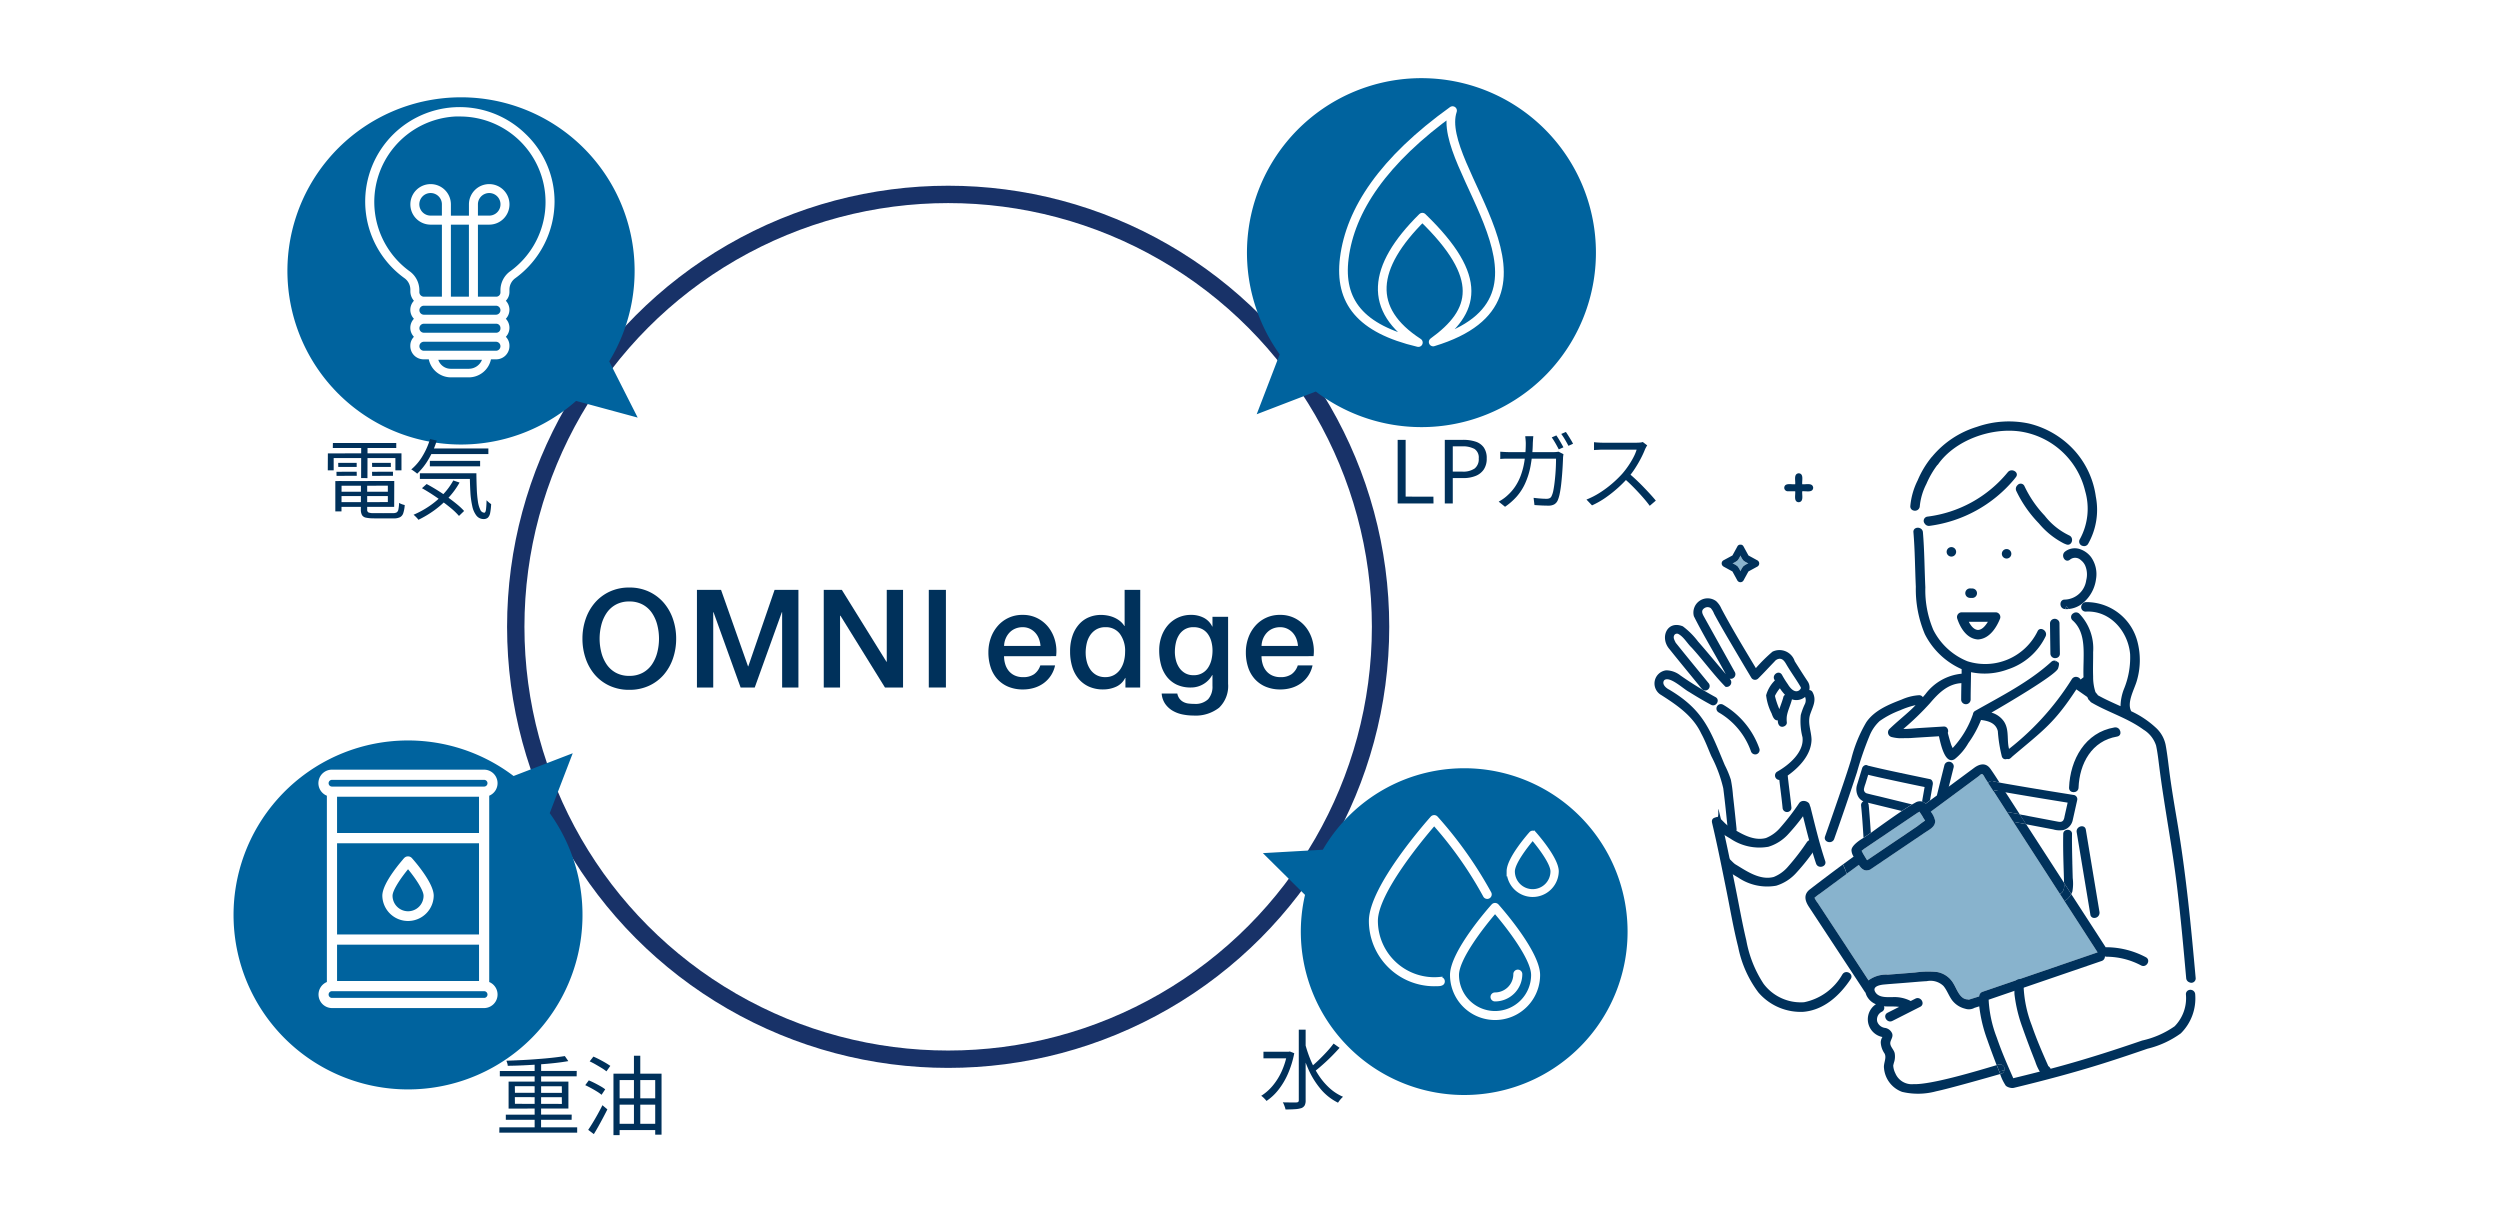 <svg height="141.229" viewBox="0 0 288 141.229" width="288" xmlns="http://www.w3.org/2000/svg" xmlns:xlink="http://www.w3.org/1999/xlink"><filter id="a" filterUnits="userSpaceOnUse" height="67.8" width="67.8" x="134.652" y="73.429"><feOffset dy="3"/><feGaussianBlur result="blur" stdDeviation="3"/><feFlood flood-opacity=".161"/><feComposite in2="blur" operator="in"/><feComposite in="SourceGraphic"/></filter><filter id="b" filterUnits="userSpaceOnUse" height="58.204" width="58.204" x="134.652" y="0"><feOffset dy="3"/><feGaussianBlur result="blur-2" stdDeviation="3"/><feFlood flood-opacity=".161"/><feComposite in2="blur-2" operator="in"/><feComposite in="SourceGraphic"/></filter><filter id="c" filterUnits="userSpaceOnUse" height="61.768" width="61.768" x="22.097" y=".06"><feOffset dy="3"/><feGaussianBlur result="blur-3" stdDeviation="3"/><feFlood flood-opacity=".161"/><feComposite in2="blur-3" operator="in"/><feComposite in="SourceGraphic"/></filter><filter id="d" filterUnits="userSpaceOnUse" height="58.204" width="58.204" x="17.898" y="76.296"><feOffset dy="3"/><feGaussianBlur result="blur-4" stdDeviation="3"/><feFlood flood-opacity=".161"/><feComposite in2="blur-4" operator="in"/><feComposite in="SourceGraphic"/></filter><path d="m0 10h288v116h-288z" fill="none"/><path d="m37.614 107.5c.521 2.076 1.015 4.179 1.693 6.21.222.664 1.278.379 1.054-.29-.678-2.031-1.173-4.134-1.694-6.21a.547.547 0 0 0 -1.054.29" fill="#00315b" transform="translate(169.902 -14.232)"/><path d="m29.727 128.375a6.573 6.573 0 0 1 -4.417 3.225 5.356 5.356 0 0 1 -4.669-2.117 13.455 13.455 0 0 1 -1.994-5.01c-.475-1.991-.826-4.012-1.232-6.016-.557-2.751-1.007-5.051-1.652-7.783s-.135-.41-.466-.387-.716.135-.586.681c.628 2.664 1.065 4.893 1.61 7.577.453 2.23.829 4.485 1.389 6.692a12.874 12.874 0 0 0 2.325 5.232 6.414 6.414 0 0 0 5.206 2.236c2.361-.212 4.172-1.88 5.432-3.775.39-.588-.556-1.136-.943-.552" fill="#00315b" transform="translate(182.527 -16.144)"/><path d="m75.667 93.337.007-.005c-.005 0-.009 0-.007.005" fill="#00315b" transform="translate(148.922 -6.803)"/><path d="m76.759 93.476s0-.005-.015-.009c.007.014.013.009.015.009" fill="#00315b" transform="translate(148.328 -6.877)"/><path d="m61.993 101.732-1.294-2c-.113-.175-.269-.562-.437-.532-.1.018-.257.19-.334.247l-.709.525-2.319 1.715-2.5 1.845a2.559 2.559 0 0 1 .494 1.017c.077.71-.646 1.043-1.141 1.378l-2.424 1.636-3.861 2.609a.521.521 0 0 1 -.238.09c-.527.154-.857-.2-1.122-.6l-1.4 1.033c.007.024.016.045.022.071-.007-.024-.015-.047-.022-.071l-1 .743-2.048 1.523a5.336 5.336 0 0 0 -.525.388c-.141.135-.145.039-.079.211a3.062 3.062 0 0 0 .339.516l.8 1.22 2.285 3.475 2.767 4.207c.013-.013.025-.028.039-.041a3.354 3.354 0 0 1 2.168-.623l3.131-.245a10.7 10.7 0 0 1 2.542-.061 2.718 2.718 0 0 1 1.907 1.347c.379.609.718 1.762 1.575 1.805a.583.583 0 0 1 .18.036l1.2-.378v-.009a.568.568 0 0 1 .4-.527q6.621-2.267 13.24-4.537l-7.362-11.4-4.271-6.614" fill="#88b3cd" transform="translate(168.017 -10.034)"/><path d="m105.276 56.489h.013a2.991 2.991 0 0 0 .421-.009 2.482 2.482 0 0 1 -.224-.317q-.1.165-.207.325" fill="#00315b" transform="translate(132.605 13.681)"/><path d="m107.674 42.322a2.676 2.676 0 0 0 -1.2-.908 7.381 7.381 0 0 0 -.5.935 7.381 7.381 0 0 1 .5-.935 1.882 1.882 0 0 0 -1.441.023c.061.083.119.168.171.255-.053-.09-.111-.172-.171-.255a1.87 1.87 0 0 0 -.369.221c-.551.422-.007 1.372.552.943a.937.937 0 0 1 1.263.045 1.678 1.678 0 0 1 .488.6 2.627 2.627 0 0 1 .131 1.717 2.569 2.569 0 0 1 -2.441 2.228c-.7-.036-.7 1.042-.013 1.092q.1-.16.207-.324c-.029-.048-.057-.1-.084-.15.026.052.054.1.084.15l.026-.041-.026.041a2.482 2.482 0 0 0 .224.317 2.979 2.979 0 0 0 1.4-.5 1.913 1.913 0 0 1 -.4-.294 1.913 1.913 0 0 0 .4.294 4.3 4.3 0 0 0 1.756-2.963 3.4 3.4 0 0 0 -.559-2.492" fill="#00315b" transform="translate(133.234 21.881)"/><path d="m102.272 59.459a7.139 7.139 0 0 1 -.733.732 7.139 7.139 0 0 0 .733-.732.543.543 0 0 0 -.83.456q.02 1.731.045 3.463a.539.539 0 0 0 .544.533.529.529 0 0 0 .119-.014 3.3 3.3 0 0 0 .045-1.082 3.3 3.3 0 0 1 -.045 1.082.494.494 0 0 0 .43-.518c0-.219-.006-.437-.009-.656q-.076-.064-.158-.126.082.061.158.126-.021-1.4-.036-2.807a.5.5 0 0 0 -.264-.456" fill="#00315b" transform="translate(134.718 11.909)"/><path d="m89.617 42.571a.547.547 0 1 0 -.531-.531.547.547 0 0 0 .531.531" fill="#00315b" transform="translate(141.527 21.773)"/><path d="m75.449 42.07a.547.547 0 1 0 -.531-.531.547.547 0 0 0 .531.531" fill="#00315b" transform="translate(149.335 22.049)"/><path d="m80.51 52.676a.546.546 0 0 0 .386-.933.578.578 0 0 0 -.387-.16l-.255-.005a.546.546 0 0 0 -.386.933.577.577 0 0 0 .387.16z" fill="#00315b" transform="translate(146.694 16.208)"/><path d="m103.124 70.278a.618.618 0 0 0 -.213-.118c0 .042-.008.083-.012.124.074 0 .149 0 .224-.006" fill="#00315b" transform="translate(133.915 5.967)"/><path d="m70.346 51.463a.435.435 0 0 0 -.111 0c-.006.075-.011.149-.011.22 0-.071 0-.145.011-.22 0-.041.007-.083.012-.124a.525.525 0 0 0 -.523.123c-2.57 2.338-5.758 3.938-8.754 5.638a.494.494 0 0 0 -.265.388c-.007.017-.013.034-.019.052a10.927 10.927 0 0 1 -2.32 3.85c-.067-.152-.144-.3-.186-.435-.139-.435-.262-.875-.373-1.318a.562.562 0 0 0 -.169-.646 4.989 4.989 0 0 0 -.311 1.222 4.989 4.989 0 0 1 .311-1.222.494.494 0 0 0 -.32-.081l-2.911.18c-.562.035-1.147.108-1.723.1a31.934 31.934 0 0 0 3.059-2.953c.966-1.141 2.049-2.239 3.63-2.325-.012.635-.024 1.269-.026 1.9a.6.6 0 0 0 .009.1c.093-.171.183-.344.265-.521-.083.177-.172.35-.265.521a.549.549 0 0 0 1.084-.1c0-1.054.034-2.108.045-3.162a7.636 7.636 0 0 0 4.232-.323 7.352 7.352 0 0 0 4.363-3.816c.273-.64-.668-1.2-.943-.552a6.713 6.713 0 0 1 -8.072 3.43 7.566 7.566 0 0 1 -3.926-3.613 11.745 11.745 0 0 1 -.919-4.9c-.1-2.114-.1-4.235-.279-6.345a.546.546 0 0 0 -.341-.472 1.516 1.516 0 0 0 -.332 1.082 1.516 1.516 0 0 1 .332-1.082.591.591 0 0 0 -.612.076 2.118 2.118 0 0 0 .28.459 2.118 2.118 0 0 1 -.28-.459.459.459 0 0 0 -.14.4c.176 2.083.18 4.175.276 6.264a13.328 13.328 0 0 0 1.037 5.465 8.7 8.7 0 0 0 4.239 4.036v.525a5.918 5.918 0 0 0 -4.168 2.353l-.3.348a.5.5 0 0 0 -.433-.224 5.762 5.762 0 0 0 -1.99.494c-1.5.573-3.161 1.25-4.09 2.617a15.876 15.876 0 0 0 -1.754 4.322c-.591 1.925-1.26 3.828-1.915 5.731q-.534 1.554-1.082 3.1c-.173.485.344.768.726.628-.065-.166-.123-.335-.173-.508.049.173.109.342.173.508a.539.539 0 0 0 .327-.338c.905-2.544 1.773-5.1 2.621-7.667a36.881 36.881 0 0 1 1.45-4.211 4.693 4.693 0 0 1 1.167-1.7 10.308 10.308 0 0 1 2.341-1.232 9.657 9.657 0 0 1 1.743-.59l.053-.011c-.18.19-.366.377-.561.557-.808.747-1.67 1.434-2.459 2.2a.551.551 0 0 0 .241.914 4.727 4.727 0 0 0 .937.143l.551-.009.645-.008.378-.026.377-.025 1.1-.068a2.2 2.2 0 0 1 .5-.463 2.2 2.2 0 0 0 -.5.463l1.481-.092c.2.869.694 3.333 1.82 2.633a6.475 6.475 0 0 0 1.571-1.85 12.222 12.222 0 0 0 1.456-2.66c.848.107 1.711.349 1.938 1.29a16.613 16.613 0 0 0 .47 2.949c.278.644 1.22.09.943-.552-.488-1.131.006-2.462-.725-3.536a2.619 2.619 0 0 0 -1.423-1c1.5-.867 7.357-4.288 7.67-5.073.027-.068.2-.587.052-.7a.441.441 0 0 0 -.205-.074m-14.553 3.942c-.437.328-.875.437-1.2.219.328.219.763.11 1.2-.219m2.215 6.347s0 0 .007-.005zm.483.055c.01 0 .016.006.015.009s-.008.005-.015-.009" fill="#00315b" transform="translate(166.579 24.786)"/><path d="m111.572 87.239c-3.4.573-5.114 3.72-5.238 6.936-.027.7 1.066.7 1.093 0 .107-2.772 1.515-5.39 4.435-5.881.692-.117.4-1.17-.29-1.054" fill="#00315b" transform="translate(132.022 -3.44)"/><path d="m110.906 122.491-1.373-8.271-.2-1.209c-.115-.692-1.167-.4-1.054.29l1.373 8.271.2 1.209a.434.434 0 0 0 .385.391 7.437 7.437 0 0 1 -.126-1.289 7.437 7.437 0 0 0 .126 1.289.6.6 0 0 0 .669-.681" fill="#00315b" transform="translate(130.955 -17.429)"/><path d="m57.257 112.069 2.191-1.481c.078-.053.656-.516.953-.69a.359.359 0 0 0 -.022-.041 5.644 5.644 0 0 1 -.333-.552 5.221 5.221 0 0 1 -.29-.441c-.1.062-.224.126-.258.149l-.791.534-4.5 3.039-.8.542c-.062.042-.2.168-.314.246.07.1.145.285.18.339l.377.626c.022.035.052.076.079.117l3.534-2.387" fill="#88b3cd" transform="translate(161.362 -15.361)"/><g fill="#00315b"><path d="m86.97 17.426a9.959 9.959 0 0 0 -2.421-5.3 10.349 10.349 0 0 0 -5.3-3.16 11.16 11.16 0 0 0 -5.971.382 10.776 10.776 0 0 0 -5.178 3.441.645.645 0 0 0 -.063.063 10.9 10.9 0 0 0 -1.6 2.671 8.214 8.214 0 0 0 -.843 2.959.479.479 0 0 0 .391.512c.062-.391.135-.778.169-1.144-.033.366-.107.753-.169 1.144a.554.554 0 0 0 .682-.387.564.564 0 0 0 .02-.125 7.049 7.049 0 0 1 .756-2.547 10.4 10.4 0 0 1 1.24-2.158.6.6 0 0 0 .127-.132c1.991-2.8 6.163-4.251 9.5-3.751a9.084 9.084 0 0 1 7.435 6.886 7.276 7.276 0 0 1 -.617 5.507.514.514 0 0 0 .356.787 6.893 6.893 0 0 0 .454-.853 6.893 6.893 0 0 1 -.454.853.526.526 0 0 0 .588-.236 7.942 7.942 0 0 0 .9-5.412" transform="translate(154.474 39.822)"/><path d="m98.783 30.634a7.817 7.817 0 0 1 -2.783-2.255 12.94 12.94 0 0 1 -2.331-3.4.474.474 0 0 0 -.623-.25.466.466 0 0 0 -.182.137c.2.238.436.454.671.689-.235-.235-.47-.449-.671-.689a.576.576 0 0 0 -.139.664 13.992 13.992 0 0 0 2.606 3.739 9.224 9.224 0 0 0 2.878 2.31 1.337 1.337 0 0 1 -.193-.668 1.337 1.337 0 0 0 .193.668c.093.04.186.079.281.113.664.237.949-.819.29-1.054" transform="translate(139.55 31.026)"/><path d="m78.715 21.5a14.224 14.224 0 0 1 -9.272 5.112.488.488 0 0 0 -.29.8 2.32 2.32 0 0 1 .755-.354 2.32 2.32 0 0 0 -.755.354.564.564 0 0 0 .58.258 15.334 15.334 0 0 0 9.707-5.338 2.118 2.118 0 0 1 -.132-.519 2.118 2.118 0 0 0 .132.519q.11-.135.219-.277c.429-.557-.52-1.1-.943-.552" transform="translate(152.575 32.906)"/><path d="m82.027 57.706h-3.906a.551.551 0 0 0 -.545.557.566.566 0 0 0 .018.135c.336 1.054 1.051 2.253 2.225 2.418a.9.9 0 0 0 .349 0c1.2-.162 1.969-1.367 2.383-2.419a.55.55 0 0 0 -.391-.673.559.559 0 0 0 -.136-.018m-2.024 2.034c-.47-.023-.825-.471-1.065-.943h2.2c-.012.018-.022.038-.034.057-.245.38-.608.861-1.1.885" transform="translate(147.87 12.831)"/><path d="m8.408 90.856a.517.517 0 0 0 .253.4c.32.193.818.062.771-.4-.132-1.277-.262-2.556-.411-3.828a14.881 14.881 0 0 0 -.247-1.836 11.218 11.218 0 0 0 -.7-1.678c-1.686-4.032-2.419-6.32-6.389-8.688-.384-.184-.892-.636-.6-1.075.594-.584 2.256 1.022 2.868 1.327.829.522 1.674 1.022 2.537 1.487.58.314 1.1-.571.517-.884-.4-.218-.8-.445-1.2-.677q-1.466-.853-2.853-1.826a2.7 2.7 0 0 0 -1.62-.584 1.528 1.528 0 0 0 -.574 2.852c1.821 1.167 3.646 2.4 4.6 4.43.461.835.788 1.738 1.167 2.612a15.613 15.613 0 0 1 1.373 3.7c.2 1.551.356 3.109.512 4.665" transform="translate(190.62 4.626)"/><path d="m6.918 64.588a.426.426 0 0 0 .317.146.513.513 0 0 0 .407-.87c-1.26-1.543-2.527-3.081-3.771-4.636-.124-.273-.334-.576-.152-.88a.363.363 0 0 1 .5-.1c.615.351.995 1.083 1.511 1.566 1.326 1.459 2.5 3.092 3.874 4.492a.534.534 0 0 0 .548-.86l-.052-.066v-.006a.525.525 0 0 0 .594-.751q-1.76-3.154-3.517-6.31c-.193-.349-.444-.759-.015-1.05a.648.648 0 0 1 .751-.016 2.145 2.145 0 0 1 .387.653c.757 1.411 1.578 2.789 2.389 4.169q.94 1.6 1.893 3.191a.5.5 0 0 0 .69.175.521.521 0 0 0 .1-.076c.643-.632 1.25-1.306 1.881-1.952a.824.824 0 0 1 .568-.326c.494-.023.709.519.935.875.487.808 1.085 1.624 1.542 2.433-.006.026-.006.09-.015.113a.771.771 0 0 1 -.056.095c0-.013-.137.131-.08.088-.543.424-1.081-.214-1.347-.663a10.549 10.549 0 0 1 -.676-1.081c-.371-.645-1.282.051-.821.631a3.847 3.847 0 0 0 -1.012 1.718 6.182 6.182 0 0 0 .628 2.078c.119.323.28.849.721.808-.018.331.123.754.524.74.251-.011.545-.227.512-.512a3.11 3.11 0 0 1 0-.7c.106-.677.434-1.286.591-1.948a1.558 1.558 0 0 0 1.511-.282 1.025 1.025 0 0 1 -.061.9 7.939 7.939 0 0 0 -.435 1.19 7.355 7.355 0 0 0 .2 2.559c.207 1.719-1.586 3.221-2.926 3.968a.515.515 0 0 0 .256.951c.12 1.065.272 2.126.373 3.193a.513.513 0 0 0 .8.416.464.464 0 0 0 .221-.416c-.117-1.236-.3-2.464-.427-3.7 1.349-.962 2.722-2.41 2.744-4.161-.033-1.017-.489-1.921-.143-2.934.3-.878.755-1.59.266-2.5a.443.443 0 0 0 -.382-.252 1.282 1.282 0 0 0 -.2-1.024c-.506-.756-.988-1.529-1.478-2.3a1.845 1.845 0 0 0 -2.561-1.1 18.58 18.58 0 0 0 -1.915 1.893c-1.357-2.259-2.729-4.52-3.968-6.845a2.514 2.514 0 0 0 -.611-.871 1.641 1.641 0 0 0 -2.562 1.741c1.129 2.261 2.474 4.434 3.674 6.667-1.073-1.248-2.11-2.526-3.2-3.763a8.911 8.911 0 0 0 -1.743-1.741c-1.837-.743-2.694 1.326-1.531 2.64 1.236 1.547 2.5 3.071 3.751 4.608m9.353.923c-.123.467-.312.911-.455 1.371a9.106 9.106 0 0 1 -.494-1.445v-.01a.2.2 0 0 0 -.006-.058v-.014a.154.154 0 0 0 0-.021c.009-.025.019-.051.027-.076l-.016.05a4.378 4.378 0 0 1 .546-.831 5.623 5.623 0 0 0 .591.752.481.481 0 0 0 -.2.276" transform="translate(189.166 14.809)"/><path d="m16.585 81.317a.513.513 0 0 0 -.517.884 8.431 8.431 0 0 1 3.741 4.483.524.524 0 0 0 .628.359.517.517 0 0 0 .359-.628 9.519 9.519 0 0 0 -4.212-5.1" transform="translate(181.894 -.149)"/><path d="m16.2 109.91c.277.18.568.362.869.534a5.946 5.946 0 0 0 4.39.951 5.1 5.1 0 0 0 2.338-1.506 23.786 23.786 0 0 0 2.348-3.008.415.415 0 0 0 -.075-.566.835.835 0 0 0 -.584-.2.6.6 0 0 0 -.481.25 26.7 26.7 0 0 1 -2.133 2.779 4.235 4.235 0 0 1 -1.689 1.241c-1.616.432-3.222-.738-4.429-1.459-.275-.18-.683-.683-.949-.866-.4-.277-.645.218-.62.687" transform="translate(182.256 -13.846)"/><path d="m18.2 119.9c.277.18.568.362.869.534a5.946 5.946 0 0 0 4.39.951 5.1 5.1 0 0 0 2.338-1.506 23.785 23.785 0 0 0 2.348-3.008.415.415 0 0 0 -.075-.566.835.835 0 0 0 -.584-.2.6.6 0 0 0 -.481.25 26.7 26.7 0 0 1 -2.133 2.779 4.235 4.235 0 0 1 -1.689 1.241c-1.616.432-3.222-.738-4.429-1.459-.275-.18-.683-.683-.949-.866-.4-.277-.645.218-.62.687" transform="translate(181.154 -19.35)"/><path d="m53.418 104.708c-.064-.953-.132-1.914-.214-2.871-.009-.1-.018-.2-.029-.3a.666.666 0 0 0 -.1-.3l3.913.955c.437-.293.847-.556 1.182-.755l-3.449-.843c-.2-.049-.4-.1-.6-.143-.388-.091-.79-.185-1.176-.29a.463.463 0 0 1 -.315-.521 3.476 3.476 0 0 1 .166-.572l.32-1.045.181.045.122.03c.576.138 1.155.264 1.734.39 1.324.29 2.657.573 3.961.842l.5.1-.283 1.621c0 .021-.008.04-.01.06a.868.868 0 0 1 .4.24l.514-.38.318-1.822a.63.63 0 0 0 -.085-.456.365.365 0 0 0 -.231-.169q-1.209-.251-2.419-.506l-.253-.054c-1.2-.253-2.437-.514-3.651-.8-.226-.053-.453-.106-.677-.164h-.029c-.045-.012-.09-.024-.135-.037a.359.359 0 0 0 -.314-.048.54.54 0 0 0 -.344.356l-.49 1.6c-.037.118-.074.235-.109.354a1.754 1.754 0 0 0 .2 1.4l.095-.059-.092.064a1.4 1.4 0 0 0 .544.457.479.479 0 0 0 -.268.47c.126 1.233.205 2.5.281 3.718l.8-.536.038-.028m-.394-7.731v.011h-.01z" transform="translate(162.101 -8.767)"/><path d="m94.374 115.108 3.015 4.667a.931.931 0 0 0 .291-.22 1.274 1.274 0 0 0 .191-.939c0-.039 0-.078 0-.117l-1.66-2.57-2.711-4.186-1.482-.281z" transform="translate(139.91 -16.794)"/><path d="m97.86 65.138 1.26.879c.032.075.066.15.1.224a.509.509 0 0 0 .19.214.532.532 0 0 0 .207.208c1.942 1.134 4.15 1.777 5.978 3.116a3.35 3.35 0 0 1 1.445 1.819c.18.822.269 1.668.376 2.5.59 4.638 1.5 9.223 2.053 13.868.414 3.472.732 6.954 1.042 10.436a.551.551 0 0 0 .365.481.5.5 0 0 0 .729-.481c-.535-6.01-1.115-12.017-2.118-17.969-.348-2.065-.686-4.03-.946-6.093-.119-.943-.227-1.889-.4-2.821a3.672 3.672 0 0 0 -1.141-1.98 10.971 10.971 0 0 0 -2.819-1.882c-.536-1.021.366-2.523.642-3.5a8.406 8.406 0 0 0 .078-4.5 6.066 6.066 0 0 0 -5.949-4.571.533.533 0 0 0 -.484.35 3.772 3.772 0 0 0 .82.308 3.772 3.772 0 0 1 -.82-.308.513.513 0 0 0 .484.743c2.783-.162 4.868 2.263 5.1 4.891a9.52 9.52 0 0 1 -.726 4.067 5.8 5.8 0 0 0 -.38 1.938c-.884-.4-1.773-.79-2.607-1.26a.619.619 0 0 0 -.059-.09l-.219-.269a5.6 5.6 0 0 1 -.269-1.808c-.035-.937.009-1.87 0-2.807a5.766 5.766 0 0 0 -1.6-4.429.547.547 0 0 0 -.7-.028 5.75 5.75 0 0 1 1.037 1 5.75 5.75 0 0 0 -1.037-1 .494.494 0 0 0 -.174.676.486.486 0 0 0 .105.125c1.351 1.189 1.3 3.085 1.269 4.738-.012.584-.033 1.2-.009 1.818l-.337.265a.6.6 0 0 0 -.38-.291c.123.263.241.539.367.82-.126-.281-.243-.558-.367-.82a.549.549 0 0 0 -.518.119 1.061 1.061 0 0 1 .449.264 1.061 1.061 0 0 0 -.449-.264.592.592 0 0 0 -.093.1 31.2 31.2 0 0 1 -7.826 8.5c-.267.215.071.674.408.732h.011c.256.044.4-.18.6-.348 3.552-3 4.78-3.814 7.317-7.686" transform="translate(141.337 14.278)"/><path d="m88.534 105.835.642.118.837.159-1.161-1.8-.146-.229-.508-.777a1.616 1.616 0 0 1 -1.108.022l-.065.165.326.505z" transform="translate(142.664 -12.301)"/><path d="m88.809 175.364a1.33 1.33 0 0 1 -.29.043 1.33 1.33 0 0 0 .29-.043" transform="translate(141.839 -52.009)"/><path d="m48.722 109.342 1.4-1.031c.264.4.593.751 1.122.6a.526.526 0 0 0 .238-.09l3.861-2.609 2.424-1.637c.494-.335 1.218-.668 1.141-1.378a2.559 2.559 0 0 0 -.494-1.017l2.493-1.845 2.321-1.718.709-.525c.078-.057.236-.23.334-.247.167-.03.325.359.437.532l.317.491a.524.524 0 0 1 .489-.221.15.15 0 0 1 .093.018.526.526 0 0 1 .1.037l.221.045c.132.026.264.05.4.075-.338-.532-.679-1.062-1.041-1.573-.539-.763-1.27-.565-1.883-.111l-1.78 1.317-3.8 2.813a.878.878 0 0 0 -.486-.269 1.02 1.02 0 0 0 -.729.157c-1.384.737-5.128 3.494-5.128 3.494l-.966.643s-1.222.713-1.236 1.324a1.463 1.463 0 0 0 .246.742q-.615.449-1.23.9a7.008 7.008 0 0 1 .436 1.081m2.032-2.894.8-.542 4.5-3.039.791-.534c.035-.024.16-.087.258-.149a5.222 5.222 0 0 0 .29.441 5.646 5.646 0 0 0 .333.552.325.325 0 0 1 .022.041c-.3.175-.875.638-.953.69l-2.191 1.481-3.534 2.387c-.027-.041-.057-.081-.079-.117l-.377-.626c-.033-.054-.109-.237-.18-.339.117-.077.254-.2.314-.246" transform="translate(164.012 -8.678)"/><path d="m48.724 123.493a7.033 7.033 0 0 0 -.436-1.081 7.021 7.021 0 0 1 .436 1.081z" transform="translate(164.01 -22.828)"/><path d="m88.406 174.449a1.382 1.382 0 0 0 .277-.106.534.534 0 0 0 -.669-.619l-.228.068c.092.241.184.474.272.7h.057a1.326 1.326 0 0 0 .29-.043" transform="translate(142.243 -51.093)"/><path d="m83.049 136.848a.527.527 0 0 0 -.135.02.491.491 0 0 0 -.4.514 4.629 4.629 0 0 1 -1.3 3.674 10.467 10.467 0 0 1 -3.744 1.643c-3.015 1.037-6.049 2.017-9.123 2.868-1.9.526-3.811 1.009-5.726 1.473a.6.6 0 0 0 -.029-.08c-.67-1.512-1.329-3.031-1.866-4.6a13.957 13.957 0 0 1 -.937-4.366l13.019-4.46a.54.54 0 0 0 .375-.508l.037-.016a.583.583 0 0 0 .19.034 8.592 8.592 0 0 1 3.938 1c.621.329 1.174-.614.552-.943a9.8 9.8 0 0 0 -4.489-1.151.565.565 0 0 0 -.135.013l-.95-1.472c.081.351.155.7.209 1.052-.054-.351-.128-.7-.209-1.052l-3.026-4.67a2.018 2.018 0 0 1 -.775.814l3.815 5.906q-6.619 2.271-13.24 4.537a.568.568 0 0 0 -.4.527v.009l-1.2.378a.584.584 0 0 0 -.18-.036c-.857-.044-1.2-1.2-1.576-1.805a2.718 2.718 0 0 0 -1.907-1.347 10.749 10.749 0 0 0 -2.542.061l-3.131.246a3.355 3.355 0 0 0 -2.168.623l-.039.041-2.757-4.208-2.285-3.475-.8-1.22a3.059 3.059 0 0 1 -.339-.516c-.065-.171-.061-.076.079-.21a5.336 5.336 0 0 1 .525-.388l2.051-1.518 1-.743a6.977 6.977 0 0 0 -.436-1.081q-1.915 1.414-3.8 2.867c-.771.6-.556 1.338-.107 2.02l1.815 2.761 4.315 6.561.29.442a.59.59 0 0 0 .1.12 1.727 1.727 0 0 0 .14.378 2.04 2.04 0 0 0 1.054.952 2.079 2.079 0 0 0 .615 3.744c.045.012.09.022.137.032l-.015.02a1.2 1.2 0 0 0 -.18.592 2.443 2.443 0 0 0 .438 1.287c.274.519-.147 1.122-.062 1.7a3.2 3.2 0 0 0 2.086 2.722 7.968 7.968 0 0 0 3.93-.07c1.295-.263 5.933-1.569 7.371-1.99-.042-.1-.085-.212-.129-.323a1.34 1.34 0 0 1 -.236-.016 1.371 1.371 0 0 1 -.285-.084 1.371 1.371 0 0 0 .285.084 1.34 1.34 0 0 0 .236.016c-.088-.223-.18-.457-.272-.7-2.18.647-7.526 2.267-9.589 2.191a2.048 2.048 0 0 1 -2.089-1.245 2.241 2.241 0 0 1 -.245-.9 4.656 4.656 0 0 1 .135-.505 2.209 2.209 0 0 0 .031-.92c-.09-.378-.433-.666-.5-1.042-.074-.43.375-.751.209-1.227a1.066 1.066 0 0 0 -.833-.64 1.092 1.092 0 0 1 -.883-.718 1 1 0 0 1 .539-1.147.494.494 0 0 0 .234-.625c.569.055 1.177-.016 1.745.07l-1.325.671c-.628.318-.075 1.261.552.943l3.2-1.622c.628-.318.075-1.261-.552-.943l-.544.275a.555.555 0 0 0 -.06-.037 4.119 4.119 0 0 0 -2.02-.413c-.623 0-1.506.078-1.93-.485-.539-.718.408-.918.943-.967.834-.076 1.67-.131 2.5-.2.808-.063 1.616-.142 2.424-.187a2.156 2.156 0 0 1 1.915.548c.433.516.636 1.188 1.055 1.718a2.675 2.675 0 0 0 1.443.906 1.344 1.344 0 0 0 1.092-.1l.539-.17a16.751 16.751 0 0 0 .943 3.9c.192.56.634 1.768 1.06 2.873l.228-.067a.534.534 0 0 1 .669.619.508.508 0 0 1 -.378.435l-.117.034a5.416 5.416 0 0 0 .588 1.25c.09.238.669.423.988.347 3.488-.843 6.956-1.761 10.378-2.841 1.683-.531 3.355-1.095 5.023-1.67a10.921 10.921 0 0 0 3.835-1.765 5.669 5.669 0 0 0 1.661-4.486.543.543 0 0 0 -.552-.533" transform="translate(169.303 -22.829)"/><path d="m88.45 175.455c-.019 0-.038 0-.057 0z" transform="translate(141.909 -52.057)"/><path d="m89.016 175.127a1.371 1.371 0 0 1 -.277.106 1.328 1.328 0 0 1 -.29.043c-.019 0-.038 0-.057 0l.129.323.117-.034a.508.508 0 0 0 .378-.435" transform="translate(141.909 -51.878)"/><path d="m85.554 106.988h.011l.077.006h-.066-.023z" transform="translate(143.473 -14.325)"/><path d="m104.272 128.194a.934.934 0 0 1 -.291.22l.532.825a2.026 2.026 0 0 0 .776-.815l-.831-1.286v.117a1.274 1.274 0 0 1 -.191.939" transform="translate(133.318 -25.432)"/><path d="m105.868 117.436v-.182c-.02-.907-.04-1.845-.04-2.766l.006-.493a.441.441 0 0 0 -.215-.4.572.572 0 0 0 -.559-.009.453.453 0 0 0 -.24.4c-.031 1.527.018 3.08.065 4.583q.016.51.031 1.02v.043l.831 1.286a2.219 2.219 0 0 0 .125-.282 5.068 5.068 0 0 0 .042-1.561q-.023-.819-.043-1.638" transform="translate(132.864 -17.924)"/><path d="m95.5 102.613-.026-.006q-1.554-.248-3.107-.5l-.413-.068c-1.129-.186-2.286-.38-3.443-.58-.363-.063-.726-.124-1.088-.189l-.087-.015c-.156-.028-.311-.059-.467-.088-.132-.025-.264-.048-.4-.075l-.222-.045a.522.522 0 0 0 -.1-.037.151.151 0 0 0 -.093-.018.523.523 0 0 0 -.489.221l.65 1.007.065-.165c.149.031.3.059.448.086.472.088.948.172 1.444.257l.781.134c1.673.283 3.386.567 5.092.841l.685.111-.366 1.633a.991.991 0 0 1 -.144.417c-.172.212-.382.183-.71.121l-4.306-.819.735 1.138 3.123.594a2.611 2.611 0 0 0 .743.108 2.651 2.651 0 0 0 .415-.032 1.484 1.484 0 0 0 1.078-1.069c.027-.106.05-.212.073-.318l.428-1.915.011-.045c.007-.03.014-.06.018-.084a.493.493 0 0 0 -.338-.6" transform="translate(143.462 -11.02)"/><path d="m91.03 109.055c-.214-.04-.427-.079-.642-.118l.732 1.134 1.482.281-.735-1.138z" transform="translate(140.809 -15.402)"/><path d="m92.3 153.565a16.74 16.74 0 0 0 .943 3.9c.192.56.634 1.768 1.06 2.873q.2.51.4 1.02a5.428 5.428 0 0 0 .588 1.25.821.821 0 0 0 .988.347.588.588 0 0 0 .243-.389.735.735 0 0 0 -.329-.717.632.632 0 0 0 -.029-.08c-.67-1.512-1.329-3.031-1.866-4.6a13.955 13.955 0 0 1 -.937-4.366l-.013-.861a.76.76 0 0 0 -.67-.056.653.653 0 0 0 -.4.527v.009q.011.568.021 1.137" transform="translate(139.765 -39.042)"/><path d="m74.217 96.216a7.207 7.207 0 0 1 -.9.522 7.207 7.207 0 0 0 .9-.522.543.543 0 0 0 -.918.23q-.422 1.679-.836 3.361a.539.539 0 0 0 .391.654.553.553 0 0 0 .119.016 3.291 3.291 0 0 0 .318-1.036 3.291 3.291 0 0 1 -.318 1.036.493.493 0 0 0 .548-.392c.052-.212.105-.424.158-.637-.038-.054-.079-.108-.121-.162.043.054.083.108.121.162q.336-1.362.678-2.724a.5.5 0 0 0 -.139-.507" transform="translate(150.696 -8.298)"/></g><path d="m5.557 36.847a2.3 2.3 0 0 1 .335-.574 2.3 2.3 0 0 1 .574-.335 2.3 2.3 0 0 1 -.574-.335 2.3 2.3 0 0 1 -.335-.574 2.3 2.3 0 0 1 -.335.574 2.305 2.305 0 0 1 -.574.335 2.292 2.292 0 0 1 .574.335 2.3 2.3 0 0 1 .335.574" fill="#88b3cd" transform="translate(194.941 28.966)"/><path d="m27.08 2.075h.853c.054.41-.211 1.221.407 1.261.62-.059.354-.84.407-1.261.41-.054 1.221.211 1.261-.407-.059-.62-.84-.353-1.261-.407-.053-.411.212-1.222-.406-1.261-.62.059-.353.839-.407 1.261-.41.054-1.221-.211-1.261.407a.414.414 0 0 0 .407.407" fill="#00315b" transform="translate(178.872 54.522)"/><path d="m.2 32.9 1.044.571.571 1.044a.411.411 0 0 0 .7 0l.571-1.044 1.048-.571a.411.411 0 0 0 0-.7l-1.044-.571-.571-1.044a.356.356 0 0 0 -.351-.2.355.355 0 0 0 -.352.2l-.571 1.044-1.045.563a.411.411 0 0 0 0 .7m1.058-.352a2.3 2.3 0 0 0 .574-.335 2.292 2.292 0 0 0 .335-.574 2.3 2.3 0 0 0 .335.574 2.294 2.294 0 0 0 .574.335 2.3 2.3 0 0 0 -.574.335 2.293 2.293 0 0 0 -.335.574 2.3 2.3 0 0 0 -.335-.574 2.3 2.3 0 0 0 -.574-.335" fill="#00315b" transform="translate(198.332 32.361)"/><g transform="translate(34.49 -2.888)"><g fill="#fff" stroke="#183268" stroke-width="2"><circle cx="74.738" cy="75.097" r="50.813" stroke="none"/><circle cx="74.738" cy="75.097" fill="none" r="49.813"/></g><g filter="url(#a)" transform="translate(-34.489 2.887)"><path d="m7.443 33.873-6.392 2.456 2.485-6.472a18.857 18.857 0 1 1 3.907 4.017z" fill="#00639e" transform="matrix(.41 .91 -.91 .41 178.11 79.43)"/></g><g fill="#fff" stroke="#fff" transform="translate(114.682 92.887)"><path d="m16.712 22.643a6.6 6.6 0 0 1 -7.251-6.554c0-3.209 5.24-9.484 6.585-11.042a44.533 44.533 0 0 1 5.732 8.168.418.418 0 1 0 .753-.363 46.579 46.579 0 0 0 -6.174-8.719.431.431 0 0 0 -.623 0c-.29.324-7.11 7.975-7.11 11.957a7.432 7.432 0 0 0 7.421 7.426c.4-.023 1.155.094 1.126-.5a.418.418 0 0 0 -.461-.371z" stroke-width=".2"/><path d="m36.4 28.373a.431.431 0 0 0 -.622 0c-.2.217-4.778 5.356-4.778 8.064a5.089 5.089 0 0 0 10.179 0c-.004-2.708-4.587-7.846-4.779-8.064zm-.311 12.318a4.258 4.258 0 0 1 -4.253-4.253c0-1.838 2.827-5.5 4.253-7.152 1.426 1.653 4.253 5.313 4.253 7.152a4.258 4.258 0 0 1 -4.253 4.253z" stroke-width=".2" transform="translate(-13.031 -14.12)"/><path d="m33.918 28.312a.233.233 0 0 0 -.337 0c-.105.118-2.581 2.898-2.581 4.364a2.754 2.754 0 0 0 5.507 0c-.007-1.466-2.483-4.246-2.589-4.364zm-.168 6.665a2.3 2.3 0 0 1 -2.3-2.3c0-.994 1.53-2.974 2.3-3.869.771.895 2.3 2.875 2.3 3.869a2.3 2.3 0 0 1 -2.3 2.3z" stroke-width=".5" transform="translate(-6.359 -22.295)"/><path d="m45.23 46.639a.418.418 0 0 0 -.418.418 2.212 2.212 0 0 1 -2.212 2.21.418.418 0 1 0 0 .836 3.049 3.049 0 0 0 3.046-3.046.418.418 0 0 0 -.416-.418z" stroke-width=".2" transform="translate(-19.548 -24.837)"/></g><g fill="#00315b" transform="translate(32.608 70.572)"><path d="m5.4 0a5.243 5.243 0 0 1 2.26.473 5.071 5.071 0 0 1 1.7 1.276 5.674 5.674 0 0 1 1.065 1.875 6.892 6.892 0 0 1 .371 2.268 6.939 6.939 0 0 1 -.371 2.284 5.673 5.673 0 0 1 -1.065 1.875 4.98 4.98 0 0 1 -1.7 1.268 5.322 5.322 0 0 1 -2.264.465 5.32 5.32 0 0 1 -2.264-.465 4.975 4.975 0 0 1 -1.7-1.268 5.665 5.665 0 0 1 -1.061-1.875 6.933 6.933 0 0 1 -.371-2.284 6.886 6.886 0 0 1 .371-2.269 5.666 5.666 0 0 1 1.065-1.874 5.066 5.066 0 0 1 1.696-1.276 5.242 5.242 0 0 1 2.268-.473m0 1.607a3.161 3.161 0 0 0 -1.554.362 3.047 3.047 0 0 0 -1.065.969 4.365 4.365 0 0 0 -.607 1.378 6.391 6.391 0 0 0 0 3.151 4.36 4.36 0 0 0 .607 1.378 3.042 3.042 0 0 0 1.065.969 3.159 3.159 0 0 0 1.554.362 3.159 3.159 0 0 0 1.55-.362 3.046 3.046 0 0 0 1.065-.969 4.371 4.371 0 0 0 .607-1.378 6.391 6.391 0 0 0 0-3.151 4.376 4.376 0 0 0 -.607-1.378 3.051 3.051 0 0 0 -1.065-.969 3.162 3.162 0 0 0 -1.55-.362"/><path d="m326.038 6.63h2.777l3.108 8.806h.032l3.029-8.806h2.745v11.248h-1.877v-8.678h-.032l-3.124 8.68h-1.625l-3.124-8.68h-.032v8.68h-1.877z" transform="translate(-312.849 -6.362)"/><path d="m687.175 6.63h2.083l5.143 8.286h.032v-8.286h1.877v11.248h-2.083l-5.127-8.271h-.047v8.271h-1.877z" transform="translate(-659.377 -6.362)"/><path d="m39.899.268h1.972v11.248h-1.972z"/><path d="m1157.954 82.758a3.116 3.116 0 0 0 .134.914 2.24 2.24 0 0 0 .4.772 1.935 1.935 0 0 0 .678.528 2.238 2.238 0 0 0 .978.2 2.161 2.161 0 0 0 1.27-.339 2 2 0 0 0 .718-1.016h1.7a3.376 3.376 0 0 1 -1.325 2.056 3.608 3.608 0 0 1 -1.1.536 4.423 4.423 0 0 1 -1.27.181 4.325 4.325 0 0 1 -1.7-.315 3.519 3.519 0 0 1 -1.254-.882 3.738 3.738 0 0 1 -.773-1.355 5.491 5.491 0 0 1 -.26-1.733 4.9 4.9 0 0 1 .276-1.646 4.211 4.211 0 0 1 .789-1.371 3.7 3.7 0 0 1 2.885-1.288 3.66 3.66 0 0 1 1.728.4 3.791 3.791 0 0 1 1.27 1.063 4.3 4.3 0 0 1 .734 1.52 4.662 4.662 0 0 1 .118 1.772zm4.2-1.182a2.915 2.915 0 0 0 -.181-.819 2.188 2.188 0 0 0 -.41-.685 2.034 2.034 0 0 0 -.631-.473 1.863 1.863 0 0 0 -.828-.181 2.163 2.163 0 0 0 -.86.165 1.963 1.963 0 0 0 -.663.457 2.264 2.264 0 0 0 -.442.685 2.387 2.387 0 0 0 -.181.851z" transform="translate(-1109.385 -74.849)"/><path d="m1396.672 17.878h-1.7v-1.1h-.032a2.136 2.136 0 0 1 -1.057 1.016 3.586 3.586 0 0 1 -1.467.307 3.9 3.9 0 0 1 -1.68-.339 3.347 3.347 0 0 1 -1.191-.922 3.936 3.936 0 0 1 -.71-1.378 5.96 5.96 0 0 1 -.237-1.709 5.458 5.458 0 0 1 .3-1.906 3.817 3.817 0 0 1 .8-1.323 3.081 3.081 0 0 1 1.136-.764 3.621 3.621 0 0 1 1.3-.244 4.368 4.368 0 0 1 .773.071 3.423 3.423 0 0 1 .757.228 3 3 0 0 1 .671.4 2.237 2.237 0 0 1 .513.575h.032v-4.16h1.8zm-6.279-3.986a3.973 3.973 0 0 0 .134 1.024 2.8 2.8 0 0 0 .41.9 2.073 2.073 0 0 0 .7.63 2.049 2.049 0 0 0 1.01.236 2.022 2.022 0 0 0 1.033-.252 2.14 2.14 0 0 0 .71-.662 3 3 0 0 0 .41-.922 4.124 4.124 0 0 0 .134-1.048 3.289 3.289 0 0 0 -.607-2.111 2 2 0 0 0 -1.649-.756 2.037 2.037 0 0 0 -1.065.26 2.187 2.187 0 0 0 -.71.677 2.809 2.809 0 0 0 -.394.945 4.913 4.913 0 0 0 -.118 1.079" transform="translate(-1332.421 -6.362)"/><path d="m1650.417 85.94a3.465 3.465 0 0 1 -1.033 2.749 4.378 4.378 0 0 1 -2.974.906 6.24 6.24 0 0 1 -1.239-.126 3.687 3.687 0 0 1 -1.136-.425 2.739 2.739 0 0 1 -.86-.788 2.389 2.389 0 0 1 -.41-1.2h1.8a1.439 1.439 0 0 0 .268.614 1.384 1.384 0 0 0 .45.37 1.716 1.716 0 0 0 .576.173 5.389 5.389 0 0 0 .663.039 2.1 2.1 0 0 0 1.594-.536 2.168 2.168 0 0 0 .5-1.544v-1.24h-.032a2.732 2.732 0 0 1 -1.033 1.055 2.775 2.775 0 0 1 -1.412.378 3.729 3.729 0 0 1 -1.664-.339 3.166 3.166 0 0 1 -1.136-.929 3.86 3.86 0 0 1 -.655-1.363 6.42 6.42 0 0 1 -.205-1.654 4.8 4.8 0 0 1 .252-1.56 3.975 3.975 0 0 1 .726-1.3 3.478 3.478 0 0 1 1.16-.89 3.534 3.534 0 0 1 1.554-.331 3.138 3.138 0 0 1 1.42.323 2.194 2.194 0 0 1 .994 1.016h.032v-1.117h1.8zm-3.992-.992a1.91 1.91 0 0 0 1.7-.89 2.844 2.844 0 0 0 .379-.914 4.576 4.576 0 0 0 .118-1.032 4.021 4.021 0 0 0 -.126-1.008 2.713 2.713 0 0 0 -.387-.866 1.868 1.868 0 0 0 -.678-.6 2.123 2.123 0 0 0 -1-.221 1.9 1.9 0 0 0 -1.01.252 2.017 2.017 0 0 0 -.663.654 2.825 2.825 0 0 0 -.363.914 4.8 4.8 0 0 0 -.11 1.016 3.849 3.849 0 0 0 .126.985 2.713 2.713 0 0 0 .386.859 2.062 2.062 0 0 0 .663.614 1.884 1.884 0 0 0 .97.236" transform="translate(-1576.038 -74.849)"/><path d="m1891.146 82.758a3.116 3.116 0 0 0 .134.914 2.238 2.238 0 0 0 .4.772 1.932 1.932 0 0 0 .678.528 2.239 2.239 0 0 0 .978.2 2.162 2.162 0 0 0 1.27-.339 2 2 0 0 0 .718-1.016h1.7a3.376 3.376 0 0 1 -1.325 2.056 3.609 3.609 0 0 1 -1.1.536 4.425 4.425 0 0 1 -1.27.181 4.325 4.325 0 0 1 -1.7-.315 3.517 3.517 0 0 1 -1.254-.882 3.739 3.739 0 0 1 -.773-1.355 5.5 5.5 0 0 1 -.26-1.733 4.89 4.89 0 0 1 .276-1.646 4.2 4.2 0 0 1 .789-1.371 3.7 3.7 0 0 1 2.884-1.288 3.662 3.662 0 0 1 1.728.4 3.793 3.793 0 0 1 1.27 1.063 4.3 4.3 0 0 1 .734 1.52 4.66 4.66 0 0 1 .118 1.772zm4.2-1.182a2.91 2.91 0 0 0 -.181-.819 2.188 2.188 0 0 0 -.41-.685 2.031 2.031 0 0 0 -.631-.473 1.864 1.864 0 0 0 -.828-.181 2.163 2.163 0 0 0 -.86.165 1.964 1.964 0 0 0 -.663.457 2.261 2.261 0 0 0 -.442.685 2.38 2.38 0 0 0 -.181.851z" transform="translate(-1812.917 -74.849)"/></g><g filter="url(#b)" transform="translate(-34.489 2.888)"><path d="m7.934 36.105-6.814 2.617 2.649-6.9a20.1 20.1 0 1 1 4.165 4.282z" fill="#00639e" transform="translate(143.65 6)"/></g><path d="m10.334 26.649c16.96-5.143.044-20.2 2.232-26.654-8.009 5.755-11.779 11.458-12.473 17.005-.622 4.965 1.838 8.14 8.534 9.716-5.82-3.769-5.417-8.639.46-14.443 7.237 6.987 6.076 10.888 1.247 14.377" fill="none" stroke="#fff" stroke-linecap="round" stroke-linejoin="round" transform="translate(120.279 15.635)"/><g filter="url(#c)" transform="matrix(1.004 .003 -.003 1.004 -34.485 2.885)"><path d="m7.859 35.763-6.75 2.592 2.624-6.833a19.909 19.909 0 1 1 4.125 4.241z" fill="#00639e" transform="matrix(-.105 -.995 .995 -.105 35.26 49.83)"/></g><path d="m29.422 5.044a10.878 10.878 0 1 0 -13.908 16.656 1.623 1.623 0 0 1 .675 1.3v.208a1.675 1.675 0 0 0 .411 1.092 1.505 1.505 0 0 0 0 2.076 1.505 1.505 0 0 0 0 2.076 1.449 1.449 0 0 0 -.415 1.038 1.529 1.529 0 0 0 1.557 1.557h.571a2.61 2.61 0 0 0 2.543 2.076h2.076a2.61 2.61 0 0 0 2.543-2.076h.571a1.529 1.529 0 0 0 1.557-1.557 1.449 1.449 0 0 0 -.415-1.038 1.505 1.505 0 0 0 0-2.076 1.505 1.505 0 0 0 0-2.076 1.449 1.449 0 0 0 .415-1.038v-.262a1.623 1.623 0 0 1 .675-1.3 10.964 10.964 0 0 0 4.522-8.82 10.761 10.761 0 0 0 -3.378-7.836zm-9.6 9.445h-1.3a1.3 1.3 0 1 1 1.3-1.3zm3.114 9.341h-2.077v-8.3h2.076zm-2.596 1.039h5.709a.519.519 0 0 1 0 1.038h-8.3a.519.519 0 0 1 0-1.038zm6.228 2.595a.49.49 0 0 1 -.519.519h-8.3a.519.519 0 1 1 0-1.038h8.3a.49.49 0 0 1 .519.518zm-3.633 4.671h-2.076a1.512 1.512 0 0 1 -1.453-1.035h5.034a1.629 1.629 0 0 1 -1.505 1.034zm3.114-2.076h-8.3a.519.519 0 1 1 0-1.038h8.3a.519.519 0 0 1 0 1.038zm1.609-9.134a2.7 2.7 0 0 0 -1.09 2.128v.259a.49.49 0 0 1 -.519.519h-2.076v-8.3h1.3a2.335 2.335 0 1 0 -2.335-2.335v1.3h-2.079v-1.3a2.335 2.335 0 1 0 -2.335 2.335h1.3v8.3h-2.079a.533.533 0 0 1 -.519-.571v-.208a2.7 2.7 0 0 0 -1.09-2.128 9.861 9.861 0 0 1 5.242-17.852h.522a9.853 9.853 0 0 1 5.761 17.853zm-3.685-6.435v-1.3a1.3 1.3 0 1 1 1.3 1.3z" fill="#fff" transform="translate(-3.406 13.236)"/><g filter="url(#d)" transform="translate(-34.492 2.884)"><path d="m7.934 36.1-6.814 2.622 2.649-6.9a20.1 20.1 0 1 1 4.165 4.278z" fill="#00639e" transform="matrix(-1 0 -0 -1 67.1 122.5)"/></g><g fill="#fff" stroke="#fff" stroke-width=".2" transform="translate(-8.708 87.653)"><path d="m29.989 4h-17.528a1.457 1.457 0 0 0 -.487 2.832s0 18.328 0 21.6a1.46 1.46 0 0 0 .487 2.832h17.528a1.46 1.46 0 0 0 .487-2.832c0-3.224 0-21.6 0-21.6a1.46 1.46 0 0 0 -.487-2.832zm-17.528.974h17.528a.487.487 0 1 1 0 .974h-17.528a.487.487 0 1 1 0-.974zm.487 18.015v-10.712h16.552v10.712zm16.555.974v4.382h-16.556v-4.382zm-16.556-12.663v-4.379h16.553v4.379zm17.042 18.993h-17.528a.487.487 0 1 1 0-.974h17.528a.487.487 0 1 1 0 .974z"/><path d="m28.623 24.67c-.256.285-2.5 2.826-2.5 4.281a2.861 2.861 0 0 0 5.721 0c0-1.455-2.242-4-2.5-4.281a.5.5 0 0 0 -.725 0zm.362 6.168a1.889 1.889 0 0 1 -1.885-1.887c0-.711 1.043-2.2 1.887-3.211.844 1.013 1.887 2.5 1.887 3.211a1.889 1.889 0 0 1 -1.888 1.887z" transform="translate(-7.761 -10.526)"/></g><g fill="#00315b"><path d="m1.99-2.35h6v.5h-6zm.02-1.23 6.41-.01-.01 2.98h-6.4v-.54l5.67-.01v-1.89l-5.67.01zm2.57.26h.72v3.02a.348.348 0 0 0 .14.33 1.463 1.463 0 0 0 .61.08h.3q.215 0 .5.005t.565 0q.285-.005.52-.005h.355a.772.772 0 0 0 .41-.085.523.523 0 0 0 .195-.34 4.293 4.293 0 0 0 .08-.755 1.5 1.5 0 0 0 .31.15 2.31 2.31 0 0 0 .34.1 3.786 3.786 0 0 1 -.17.94.8.8 0 0 1 -.38.465 1.61 1.61 0 0 1 -.735.135h-.315q-.235 0-.54 0t-.615 0q-.31 0-.545 0a3.132 3.132 0 0 1 -.315-.01 3.741 3.741 0 0 1 -.87-.08.664.664 0 0 1 -.44-.3 1.292 1.292 0 0 1 -.13-.63zm-2.95-.26.72-.01-.01 3.5h-.71zm-.28-4.39h7.3v.58h-7.31zm.61 2.29h2.13v.47h-2.12zm-.2 1.03 2.33-.01.01.47-2.33.01zm4.1 0 2.41-.01v.47l-2.4.01zm0-1.03h2.16l.01.47h-2.16zm-1.25-2.06.73-.01-.01 3.83-.73-.01zm-3.84.97 8.48-.01v1.96h-.7v-1.41h-7.11v1.41h-.68zm11.64-.57h6.85v.65h-6.85zm.11 1.43h5.79v.63h-5.79zm-1.15 1.43h6.03v.65h-6.03zm1.17-3.94.78.17a10.044 10.044 0 0 1 -.95 2.15 7.429 7.429 0 0 1 -1.31 1.67 1.961 1.961 0 0 0 -.2-.165q-.125-.095-.255-.185a1.94 1.94 0 0 0 -.23-.14 5.908 5.908 0 0 0 1.29-1.525 8.376 8.376 0 0 0 .875-1.975zm2.68 4.77.72.24a9 9 0 0 1 -1.28 1.755 11.243 11.243 0 0 1 -1.625 1.44 11.8 11.8 0 0 1 -1.835 1.095 1.4 1.4 0 0 0 -.15-.19q-.1-.11-.21-.215t-.2-.175a10.665 10.665 0 0 0 1.825-1 9.646 9.646 0 0 0 1.575-1.34 7.735 7.735 0 0 0 1.18-1.61zm1.9-.83h.76q.01.98.045 1.8a13.236 13.236 0 0 0 .13 1.44 3.17 3.17 0 0 0 .275.96.529.529 0 0 0 .46.345q.15 0 .2-.4a9.8 9.8 0 0 0 .06-1.035q.12.12.265.245a2.754 2.754 0 0 0 .265.2 6.585 6.585 0 0 1 -.11 1 1.053 1.053 0 0 1 -.25.545.7.7 0 0 1 -.48.175 1.044 1.044 0 0 1 -.85-.39 2.674 2.674 0 0 1 -.485-1.1 9.886 9.886 0 0 1 -.22-1.67q-.055-.945-.065-2.115zm-5.51 1.72.54-.48q.58.31 1.2.695t1.2.8q.585.42 1.085.83a7.411 7.411 0 0 1 .83.78l-.59.57a7.936 7.936 0 0 0 -.8-.79q-.495-.415-1.075-.845t-1.19-.83q-.61-.4-1.2-.73z" transform="translate(2.51 61.888)"/><path d="m.53-.13h8.96v.61h-8.97zm.05-6.49 8.86-.01-.01.62h-8.85zm.69 5.03 7.59-.01-.01.6h-7.58zm3.32-6.05h.75l-.01 7.81-.74-.01zm3.48-.7.4.58q-.67.12-1.515.215t-1.775.16q-.93.065-1.87.11t-1.82.055a1.039 1.039 0 0 0 -.055-.3 2.569 2.569 0 0 0 -.1-.285q.87-.03 1.805-.075t1.835-.12q.9-.065 1.7-.155t1.395-.185zm-5.76 4.73.01.77 5.41.01-.01-.77zm0-1.26.01.76 5.41.01-.01-.76zm-.72-.53h6.89v3.1l-6.89.01zm12.5 4.86h4.77v.72h-4.77zm.02-2.93h4.73v.73h-4.73zm1.92-4.91h.73v8.29h-.73zm-2.36 2.07h5.54v7.02h-.73v-6.29h-4.1v6.35h-.71zm-2.74-1.42.43-.55q.33.14.695.33t.7.385q.335.2.555.355l-.45.63a4.334 4.334 0 0 0 -.535-.375q-.335-.205-.7-.415t-.695-.36zm-.51 2.74.41-.55q.32.13.675.31t.685.37a4.292 4.292 0 0 1 .53.35l-.42.63a4.482 4.482 0 0 0 -.52-.37q-.32-.2-.68-.395t-.68-.345zm.34 5.15q.23-.34.52-.815t.58-1q.29-.525.54-1.025l.57.48q-.23.46-.495.96t-.535.985q-.27.485-.53.905z" transform="translate(22.51 132.888)"/><path d="m1.01 0v-7.33h.92v6.54l3.2.01.01.78zm5.43 0v-7.33h2.09a4.59 4.59 0 0 1 1.44.2 1.868 1.868 0 0 1 .96.675 2.125 2.125 0 0 1 .34 1.27 2.211 2.211 0 0 1 -.34 1.27 2.029 2.029 0 0 1 -.95.745 3.763 3.763 0 0 1 -1.41.245h-1.21v2.925zm.92-3.67h1.09a2.34 2.34 0 0 0 1.43-.36 1.357 1.357 0 0 0 .47-1.15 1.189 1.189 0 0 0 -.485-1.1 2.813 2.813 0 0 0 -1.455-.3h-1.05zm11.93-4.17q.13.18.28.425t.29.495q.14.25.25.45l-.54.24q-.15-.3-.38-.7t-.43-.68zm1.1-.4q.13.19.285.435t.3.49a4.728 4.728 0 0 1 .24.435l-.53.24q-.17-.33-.395-.71a7.331 7.331 0 0 0 -.435-.66zm-3.75.49q-.02.16-.035.395t-.025.415a15.829 15.829 0 0 1 -.27 2.675 8.656 8.656 0 0 1 -.635 2 6.173 6.173 0 0 1 -.98 1.5 7.415 7.415 0 0 1 -1.315 1.145l-.73-.59a5.53 5.53 0 0 0 .52-.325 4.248 4.248 0 0 0 .51-.415 5.366 5.366 0 0 0 .845-.965 6.038 6.038 0 0 0 .65-1.26 8.487 8.487 0 0 0 .43-1.64 13.528 13.528 0 0 0 .165-2.1q0-.12-.01-.27t-.025-.3q-.015-.15-.035-.26zm3.47 2.07q-.02.13-.035.26a2.033 2.033 0 0 0 -.015.23q-.01.29-.035.775t-.07 1.065q-.045.58-.11 1.155t-.165 1.06a3.842 3.842 0 0 1 -.23.775 1 1 0 0 1 -.405.465 1.338 1.338 0 0 1 -.665.145q-.38 0-.8-.02t-.81-.05l-.1-.83q.41.05.8.08t.695.03a.805.805 0 0 0 .36-.07.484.484 0 0 0 .22-.25 2.6 2.6 0 0 0 .2-.64q.08-.4.14-.9t.1-1.01q.04-.515.055-.975t.015-.78h-5.275q-.3 0-.59.005t-.56.035v-.84q.26.02.56.035t.58.015h4.94q.2 0 .355-.015t.285-.035zm9.65-1.01a1.345 1.345 0 0 0 -.125.2q-.075.135-.125.245a10.939 10.939 0 0 1 -.5 1.085q-.31.595-.69 1.175a8.854 8.854 0 0 1 -.8 1.05 14.245 14.245 0 0 1 -1.21 1.205 14.711 14.711 0 0 1 -1.39 1.09 9.841 9.841 0 0 1 -1.52.86l-.64-.67a9.12 9.12 0 0 0 1.555-.8 12.093 12.093 0 0 0 1.4-1.04 12.627 12.627 0 0 0 1.165-1.13 9.848 9.848 0 0 0 .675-.875 9.549 9.549 0 0 0 .6-.99 5.075 5.075 0 0 0 .385-.915h-3.9q-.17 0-.385.01l-.39.02q-.175.01-.235.02v-.91q.07.01.255.025t.4.025q.21.01.36.01h3.855a4.406 4.406 0 0 0 .445-.02 1.324 1.324 0 0 0 .305-.06zm-2.11 3.22q.41.34.845.75t.855.845q.42.435.78.83t.62.715l-.7.6q-.35-.48-.84-1.035t-1.035-1.11q-.545-.555-1.095-1.025z" transform="translate(125.51 60.888)"/><path d="m.55-5.84h3v.76h-3zm4.07-2.54h.79v8.12a1.233 1.233 0 0 1 -.11.6.753.753 0 0 1 -.37.31 2.794 2.794 0 0 1 -.7.125q-.45.035-1.14.035a1.658 1.658 0 0 0 -.07-.265q-.05-.145-.11-.295a1.573 1.573 0 0 0 -.13-.26q.55.01.985.015t.585-.005a.347.347 0 0 0 .21-.065.257.257 0 0 0 .06-.195zm-1.33 2.54h.16l.14-.03.51.2a11.231 11.231 0 0 1 -.73 2.37 8.431 8.431 0 0 1 -1.1 1.85 6 6 0 0 1 -1.37 1.28 1.562 1.562 0 0 0 -.17-.2q-.11-.12-.23-.23a1.168 1.168 0 0 0 -.21-.16 5.656 5.656 0 0 0 1.32-1.16 7.23 7.23 0 0 0 1.035-1.655 8.765 8.765 0 0 0 .645-2.085zm2.07-.9a13.844 13.844 0 0 0 .66 1.94 10.51 10.51 0 0 0 .94 1.745 7.586 7.586 0 0 0 1.23 1.425 5.542 5.542 0 0 0 1.53.98 1.683 1.683 0 0 0 -.2.19q-.11.12-.21.25t-.17.24a6.128 6.128 0 0 1 -1.985-1.555 9.582 9.582 0 0 1 -1.43-2.3 16.689 16.689 0 0 1 -.955-2.785zm3.27-.04.69.49q-.41.46-.9.955t-1 .945q-.5.45-.94.79l-.53-.42q.43-.35.925-.825t.96-.98a11.238 11.238 0 0 0 .795-.955z" transform="translate(110.51 129.888)"/></g></g></svg>